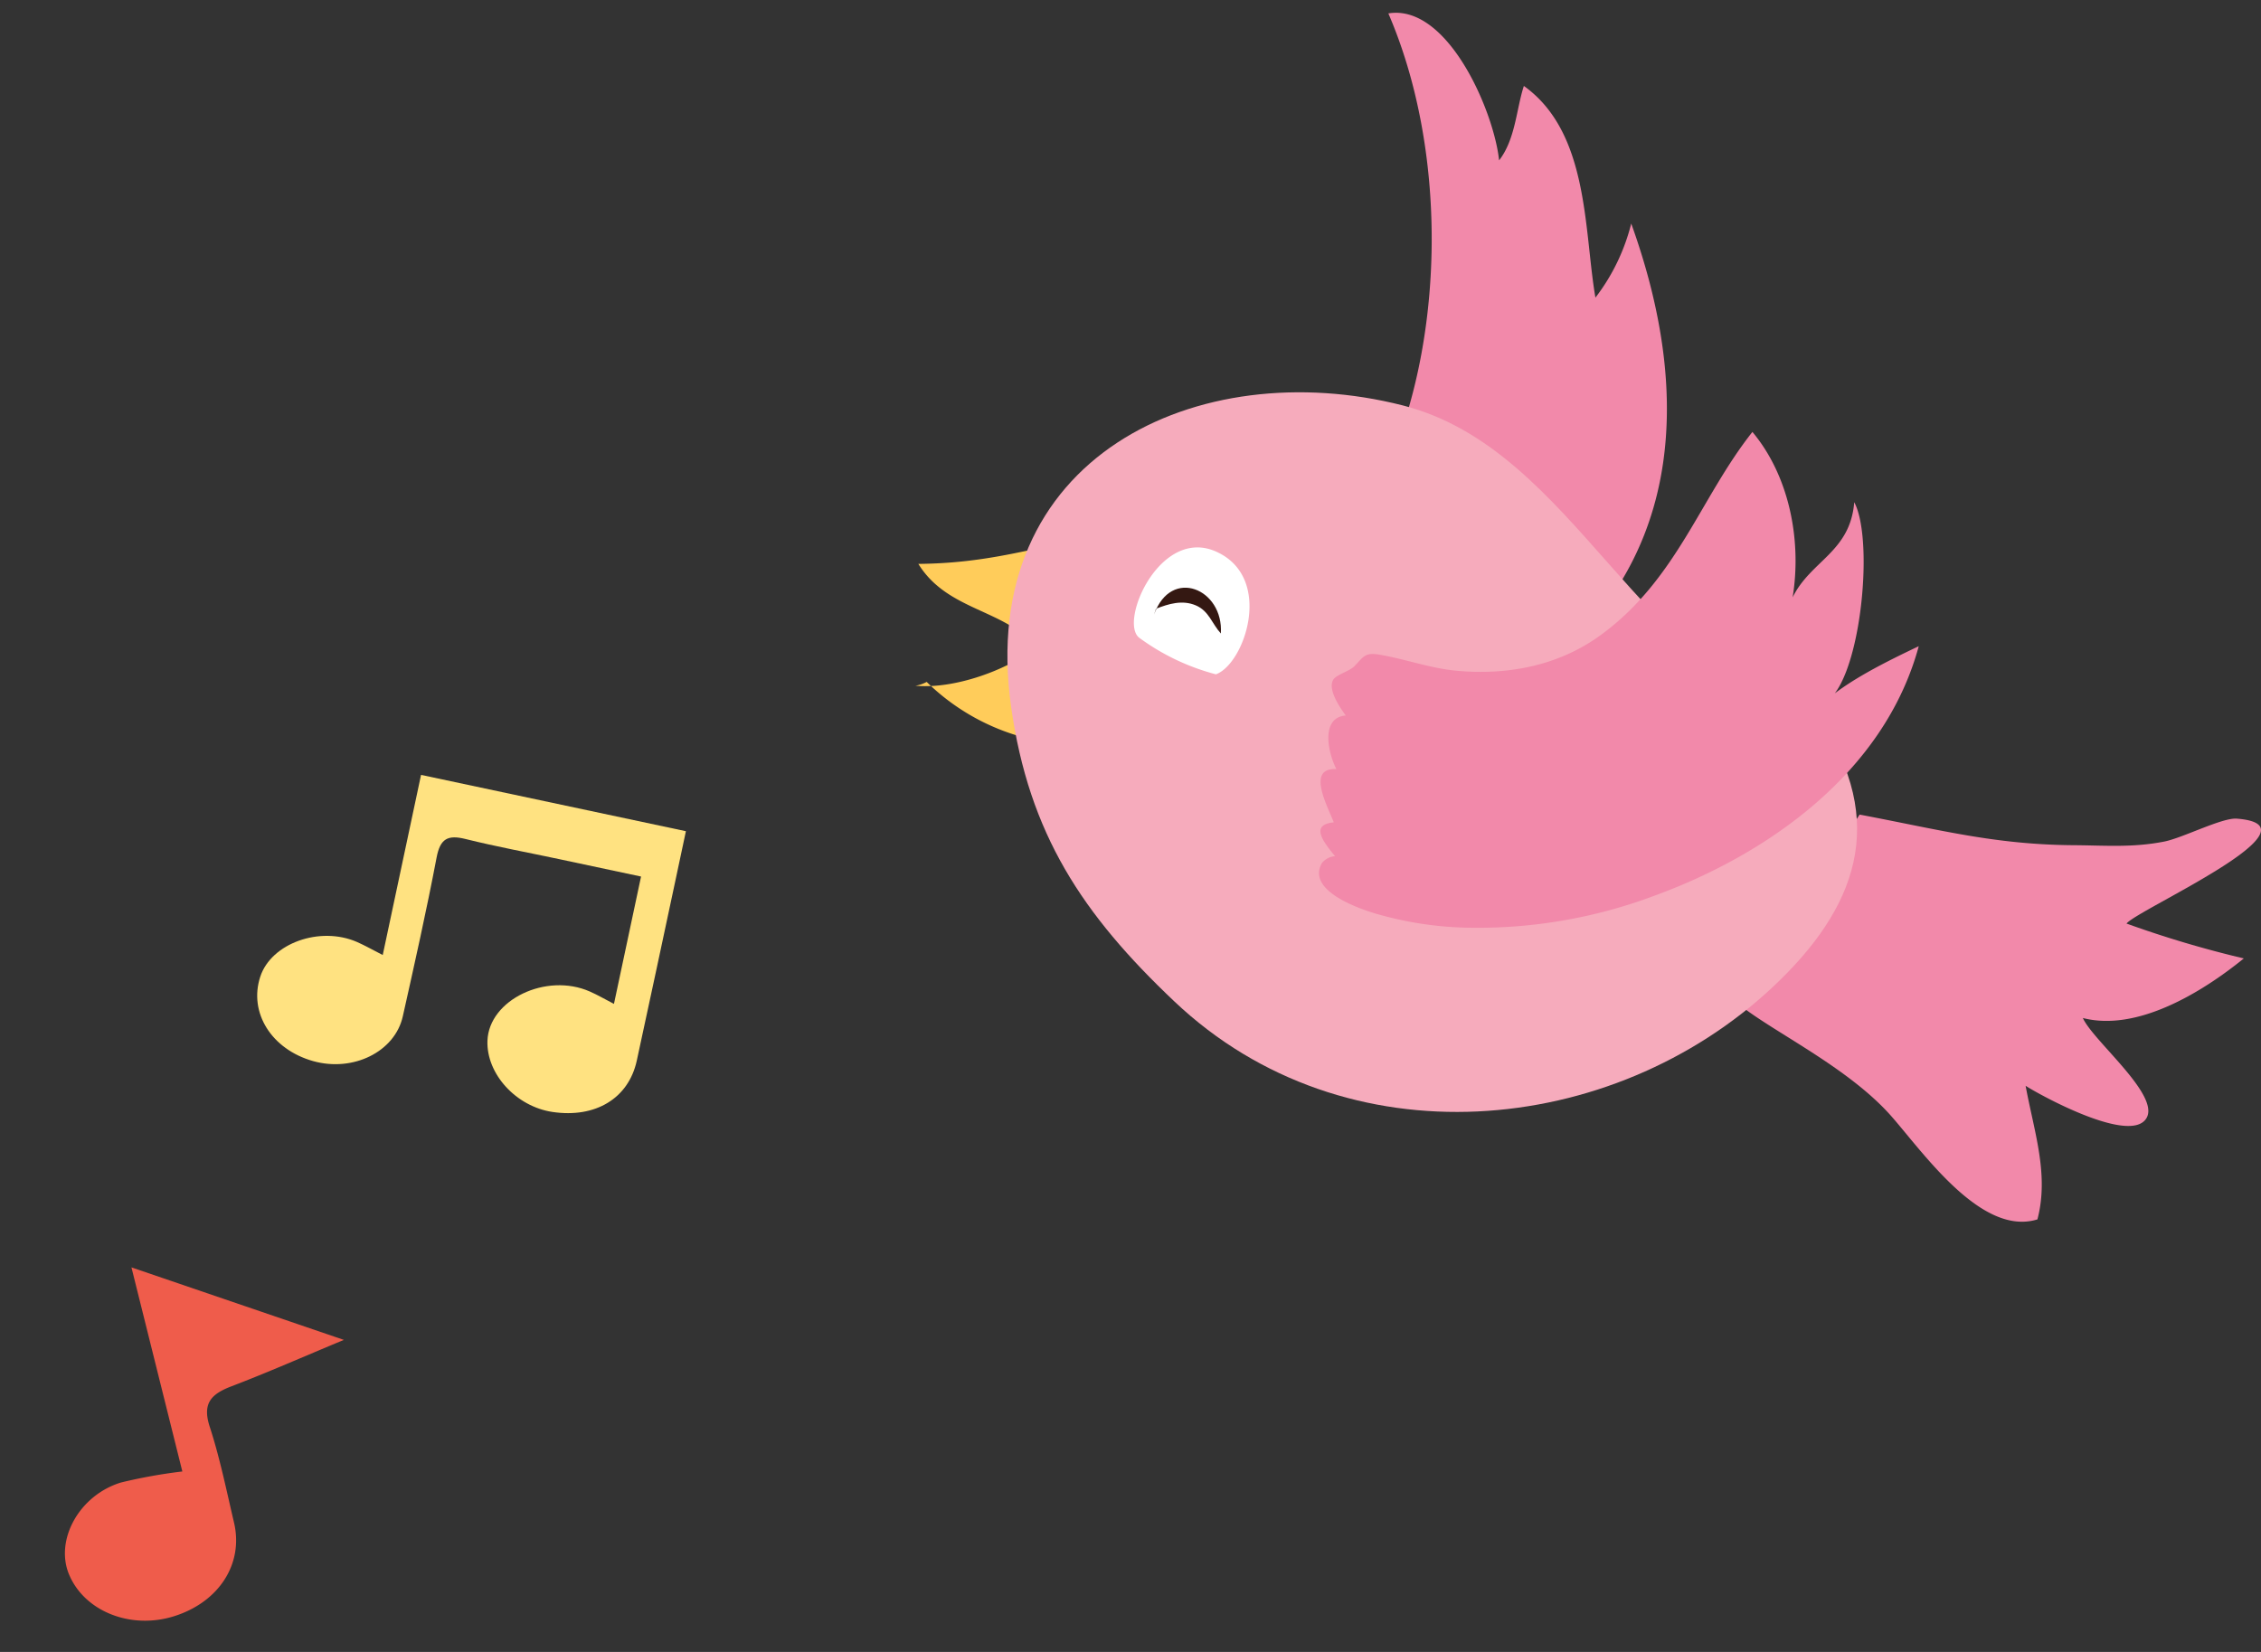 <svg xmlns="http://www.w3.org/2000/svg" width="260" height="190" viewBox="0 0 260 190"><rect x="0" y="0" width="260" height="190" fill="#333333" stroke="none"/><g transform="translate(-1618.733 -2176)"><rect width="260" height="190" transform="translate(1618.733 2176)" fill="#fff" opacity="0"/><path d="M4884.09,582.847V558.655l21.683,14c-5.069.766-9.435,1.52-13.828,2.052-2.461.3-3.757,1.057-3.555,3.909.267,3.774.093,7.581.043,11.374-.065,4.889-3.919,8.48-9.349,8.783-5.187.289-9.81-3.047-10.5-7.581-.647-4.231,3.31-8.553,8.34-8.821A59.949,59.949,0,0,1,4884.09,582.847Z" transform="translate(-3240.313 2961.279) rotate(-14)" fill="#ef5c4b"/><path d="M4898.055,443.9c0,2.07,0,3.967,0,5.864-.008,7.045,0,14.091-.036,21.135-.025,4.441-3.271,7.468-8.245,7.781-4.23.266-8.37-2.695-9.03-6.457-.812-4.637,4.965-9.11,10.343-7.987.961.2,1.9.512,3.007.815V450.074c-3.324,0-6.495,0-9.665,0-3.66,0-7.322.1-10.976-.024-2.109-.074-2.862.562-2.814,2.781.136,6.218.065,12.442,0,18.663-.04,4.189-4.254,7.5-9.018,7.191-4.964-.324-8.431-3.908-7.966-8.234.432-4.023,5.493-7.16,10.067-6.215.961.2,1.9.5,3.191.848V443.9Z" transform="matrix(0.978, 0.208, -0.208, 0.978, -3000.359, 818.673)" fill="#ffe281"/><path d="M433.516,102.733c6.277-14.871,6.51-35.829-.217-51.4,6.821-1.123,12.145,11.24,12.735,16.906,1.89-2.447,1.979-5.909,2.849-8.562,7.519,5.376,6.891,16.56,8.228,24.347a23.219,23.219,0,0,0,4.117-8.522c7.323,20.328,5.8,40.175-12.438,52.933Z" transform="translate(1345.085 2126.209)" fill="#f289aa"/><path d="M487.49,143.482c9.394,1.779,15.553,3.46,24.664,3.522,3.557.024,6.739.3,10.375-.421,2.151-.429,6.65-2.769,8.346-2.634,10.314.816-11.373,10.424-12.692,12.065a122.35,122.35,0,0,0,13.488,4.012c-4.869,3.96-12.314,8.457-18.508,6.852,1.194,2.706,9.482,9.3,7.1,11.8-2.276,2.394-11.872-2.848-13.682-4,.968,5.271,2.717,10.195,1.357,15.363-6.37,1.983-12.974-7.481-16.718-11.777-5.028-5.769-13.912-9.877-17.782-13.1Z" transform="translate(1345.085 2126.209)" fill="#f289aa"/><path d="M397.486,111.848c-7.018,1.588-11.625,2.735-18.233,2.8,3.358,5.445,9.98,5.175,13.557,9.6-3.392,2.653-9.45,4.824-13.895,4.413a4,4,0,0,0,1.294-.439,25.367,25.367,0,0,0,14.185,7.006Z" transform="translate(1345.085 2126.209)" fill="#ffcc5a"/><path d="M408.7,164.981c-10.575-10.013-16.722-19.265-18.78-33.882-4.055-28.8,21.542-40.655,45.02-34.683,19.965,5.079,27.272,31.508,47.779,35.867,8.218,12.085,4.352,22.07-5.23,31.048C459.063,180.592,428.406,183.638,408.7,164.981Z" transform="translate(1345.085 2126.209)" fill="#f6abbc"/><path d="M413.469,127.349a26.029,26.029,0,0,1-8.81-4.2c-2.378-1.8,2.379-12.816,8.842-9.911C420.171,116.231,416.781,126.157,413.469,127.349Z" transform="translate(1345.085 2126.209)" fill="#fff"/><path d="M406.359,120.469c1.961-5.5,8.014-2.939,7.679,2.184-1.046-1.156-1.358-2.586-2.879-3.233-1.562-.665-3.139-.174-4.58.387Z" transform="translate(1345.085 2126.209)" fill="#341812"/><path d="M457.568,122.942c-4.764,3.423-10.593,4.547-16.481,3.99-3.025-.287-5.884-1.358-8.861-1.852-1.644-.272-1.781.264-2.852,1.355-.548.557-2.075.96-2.416,1.544-.668,1.146.829,3.255,1.439,4.106-2.817.225-2.139,4.065-1.073,6.167-3.452-.187-1.071,4.149-.3,6.123-2.739.275-1.261,2.172.146,3.894a2.116,2.116,0,0,0-1.508.786c-1.848,3.215,4.442,5.3,6.22,5.829a40.654,40.654,0,0,0,10.162,1.6,57.834,57.834,0,0,0,21.809-3.655c12.843-4.672,26.46-14.046,30.439-28.713-3.688,1.753-8.293,4.017-11.042,6.579,4.229-1.6,6.038-18.6,3.623-23.144-.46,5.751-5.01,6.711-7.085,10.947,1.047-6.41-.307-13.861-4.624-19.028C469.135,107.084,466.435,116.57,457.568,122.942Z" transform="translate(1345.085 2126.209)" fill="#f289aa"/></g></svg>